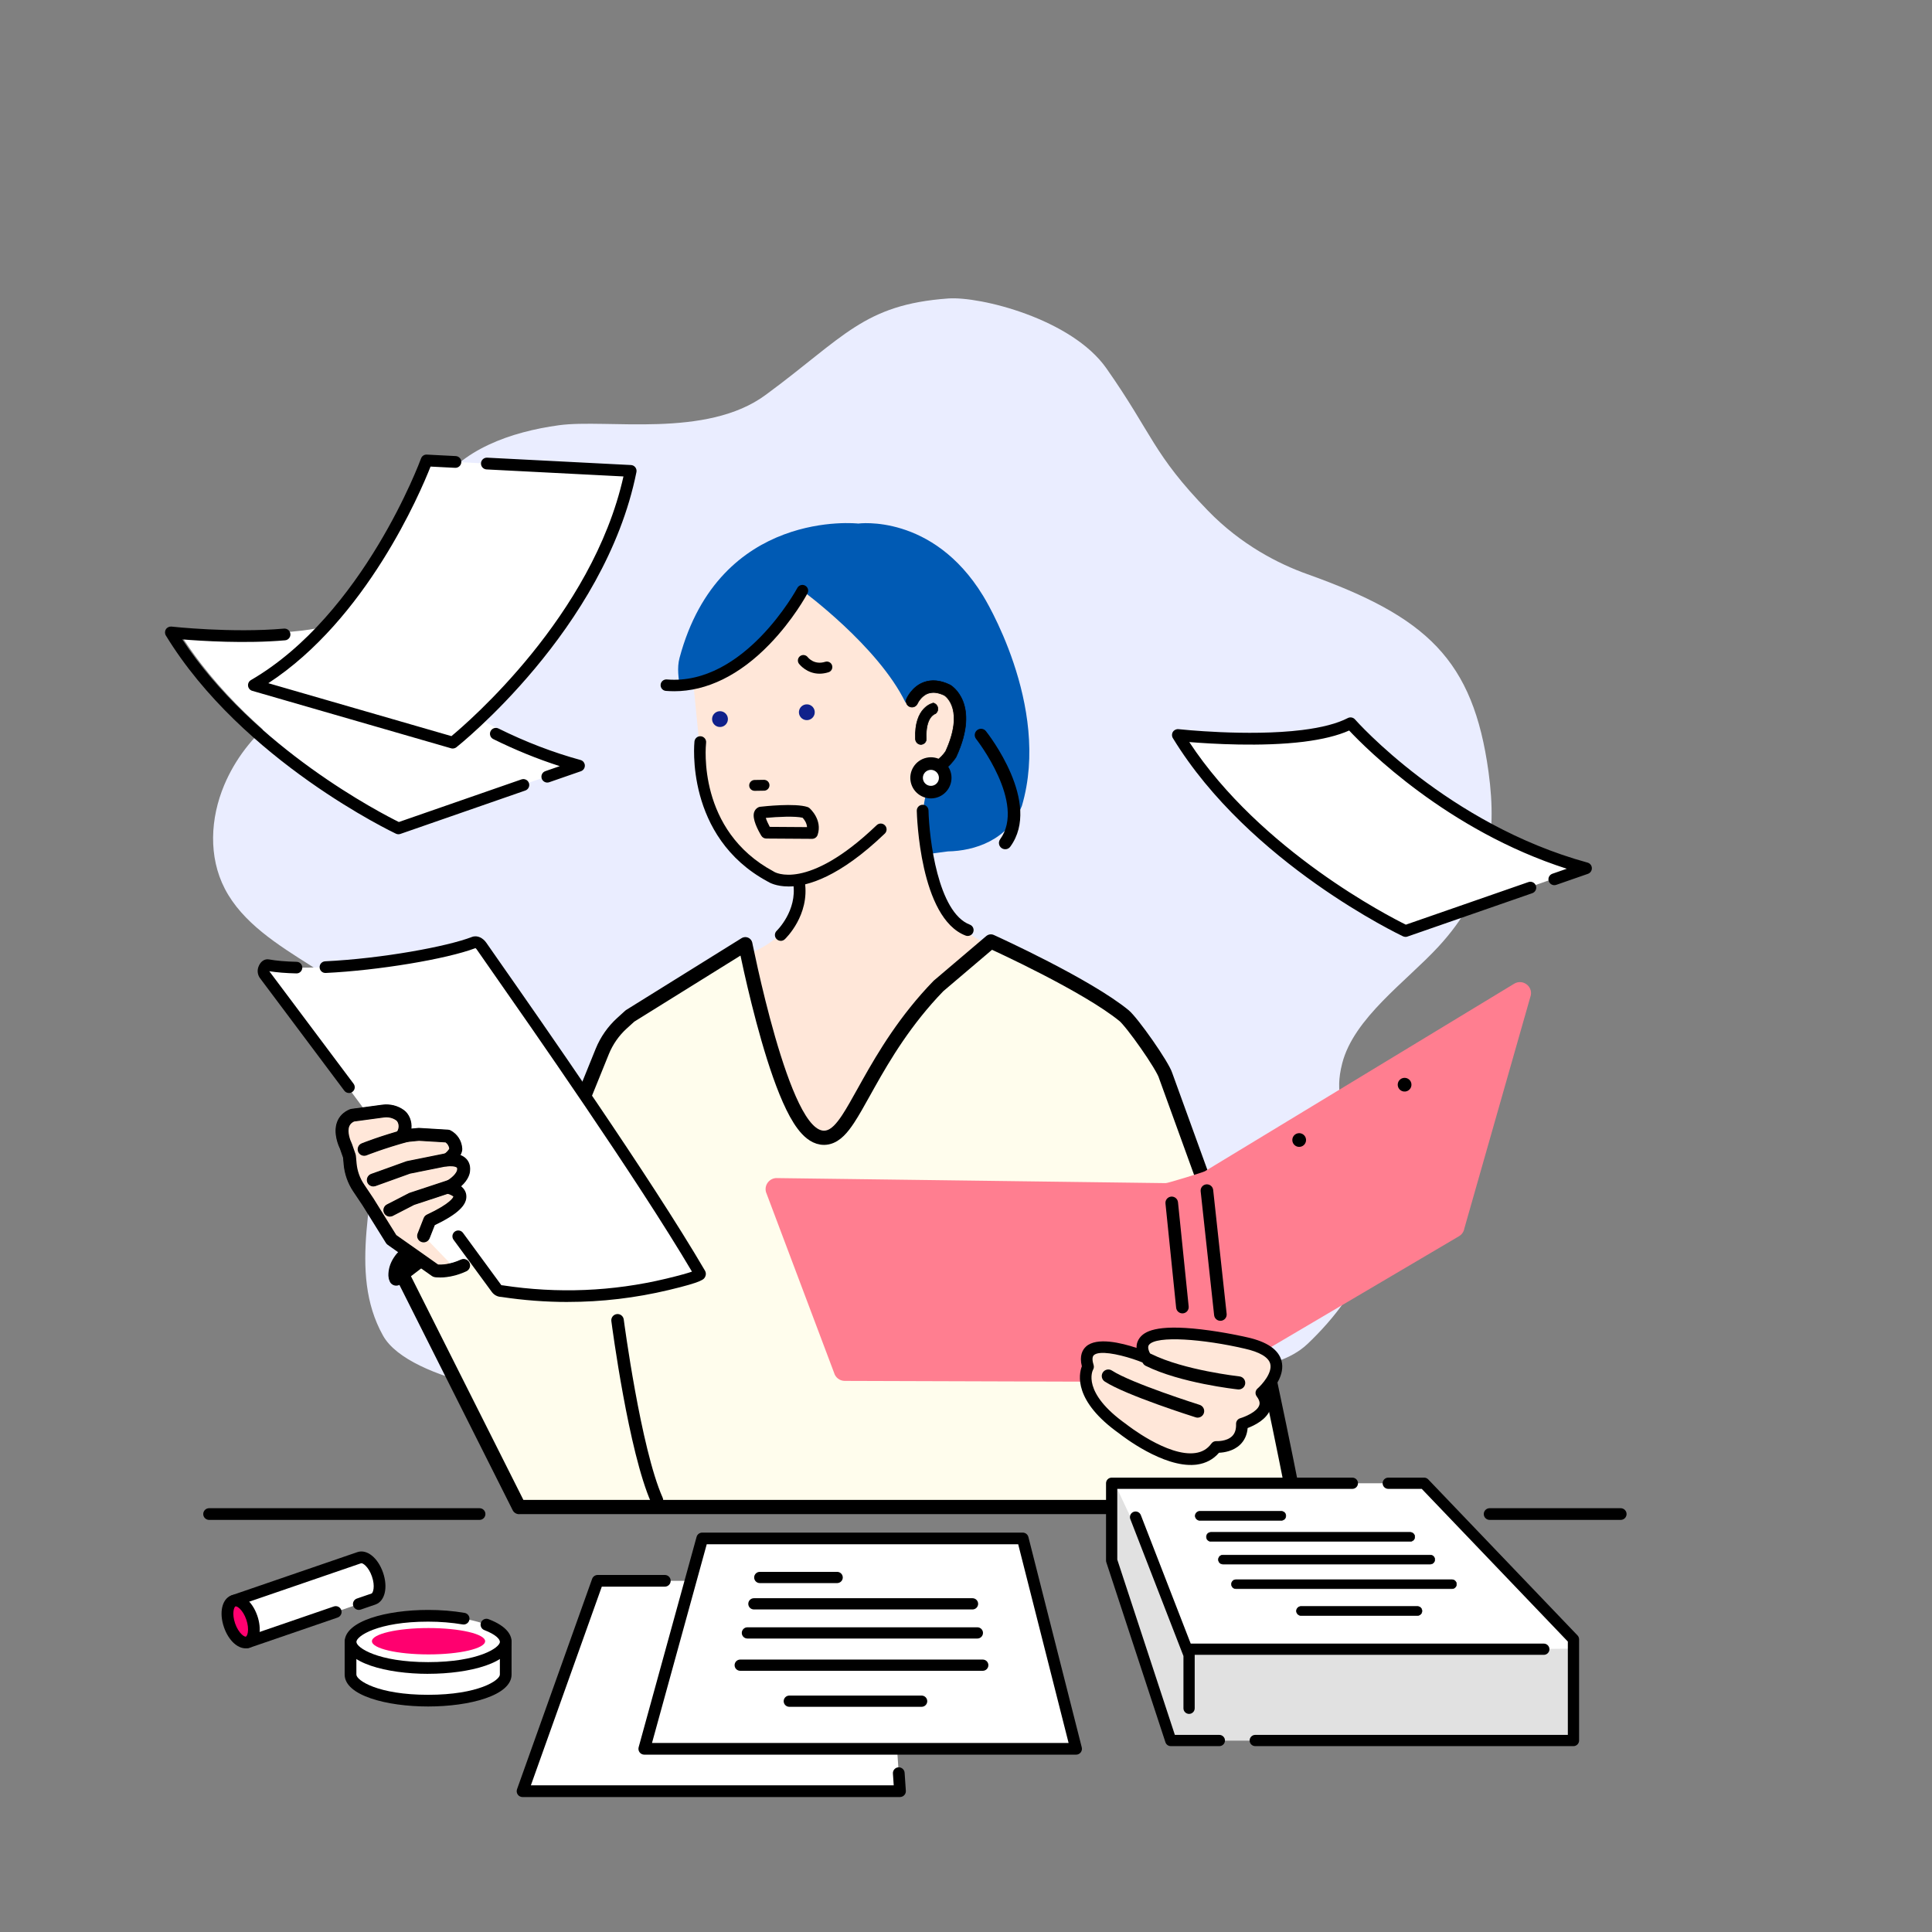 <svg width="272" height="272" viewBox="0 0 272 272" fill="none" xmlns="http://www.w3.org/2000/svg">
<rect x="0" y="0" width="272" height="272" fill="#808080" stroke="none"/>
<g clip-path="url(#clip0_6646_271722)">
<path d="M202.505 133.283C209.568 125.632 210.831 117.894 209.568 108.693C207.395 92.845 200.875 86.833 184.028 80.824C180.018 79.393 174.738 76.715 170.071 71.903C162.291 63.886 162.291 61.152 155.77 51.862C150.876 44.884 137.979 41.698 133.493 42.022C121.553 42.882 118.822 47.486 107.823 55.577C99.455 61.781 85.463 58.945 78.71 59.866C71.956 60.786 64.801 63.279 61.391 68.865C57.77 74.796 59.33 82.634 55.674 88.546C52.002 94.484 44.25 96.772 38.684 101.199C35.548 103.695 33.078 106.932 31.566 110.531C29.608 115.189 29.321 120.63 31.656 125.131C34.141 129.924 39.127 133.023 43.82 135.994C52.42 141.431 53.071 148.034 53.071 157.735C53.071 168.001 48.854 178.992 53.929 188.045C57.598 194.593 76.556 197.445 84.375 196.944C92.194 196.444 99.493 193.261 106.738 190.432C113.983 187.602 121.693 185.036 129.484 185.857C139.153 186.877 147.54 192.969 157.167 194.304C163.136 195.132 169.204 194.073 175.102 192.876C178.321 192.225 181.712 191.436 184.044 189.242C187.63 185.86 192.089 180.455 192.453 175.671C193.812 157.876 186.765 158.267 188.966 149.702C190.609 143.318 197.956 138.21 202.505 133.283Z" fill="#EAEDFF"/>
<path d="M228.177 213.981H209.718C209.264 213.981 208.895 213.612 208.895 213.158C208.895 212.705 209.264 212.336 209.718 212.336H228.177C228.631 212.336 229.001 212.705 229.001 213.158C229.001 213.612 228.631 213.981 228.177 213.981Z" fill="black"/>
<path d="M67.516 213.981H29.437C28.983 213.981 28.613 213.612 28.613 213.158C28.613 212.705 28.983 212.336 29.437 212.336H67.516C67.97 212.336 68.34 212.705 68.34 213.158C68.34 213.612 67.97 213.981 67.516 213.981Z" fill="black"/>
<path d="M70.755 102.921C57.41 96.296 49.308 87 49.308 87C47.58 87.896 45.197 88.448 42.597 88.771C34.787 89.741 25 88.655 25 88.655C35.773 106.31 57.044 116.242 57.044 116.242L74.626 110.134L78.001 108.96L82.457 107.413C78.223 106.253 74.302 104.682 70.755 102.921Z" fill="white"/>
<path d="M77.057 110.053C76.765 110.053 76.49 109.871 76.388 109.579C76.261 109.21 76.455 108.809 76.825 108.679L79.2 107.853C75.941 106.834 72.686 105.52 69.497 103.934C69.149 103.762 69.005 103.337 69.181 102.989C69.353 102.641 69.779 102.497 70.127 102.673C73.932 104.56 77.824 106.057 81.702 107.115C82.001 107.196 82.213 107.463 82.223 107.772C82.234 108.082 82.04 108.359 81.748 108.461L77.293 110.008C77.215 110.036 77.138 110.046 77.06 110.046L77.057 110.053Z" fill="black"/>
<path d="M77.056 110.175C76.704 110.175 76.387 109.951 76.271 109.62C76.197 109.409 76.212 109.188 76.306 108.987C76.401 108.787 76.57 108.64 76.782 108.566L78.809 107.863C75.666 106.858 72.516 105.575 69.44 104.049C69.032 103.846 68.863 103.346 69.067 102.939C69.166 102.742 69.335 102.591 69.546 102.52C69.757 102.45 69.982 102.464 70.179 102.563C73.973 104.447 77.862 105.94 81.73 106.998C82.082 107.093 82.328 107.406 82.339 107.768C82.349 108.133 82.127 108.457 81.783 108.58L77.327 110.126C77.239 110.158 77.148 110.172 77.056 110.172V110.175ZM69.81 102.724C69.746 102.724 69.683 102.735 69.623 102.756C69.475 102.805 69.356 102.911 69.285 103.048C69.141 103.336 69.261 103.684 69.549 103.828C72.727 105.406 75.986 106.721 79.235 107.74C79.284 107.754 79.319 107.803 79.323 107.856C79.323 107.908 79.291 107.958 79.242 107.975L76.866 108.801C76.563 108.907 76.401 109.241 76.507 109.543C76.609 109.838 76.951 110.007 77.25 109.901L81.705 108.355C81.948 108.27 82.106 108.042 82.096 107.785C82.089 107.529 81.916 107.311 81.666 107.244C77.781 106.183 73.882 104.682 70.07 102.791C69.989 102.749 69.901 102.731 69.81 102.731V102.724Z" fill="black"/>
<path d="M56.1 117.332C55.998 117.332 55.896 117.311 55.801 117.265C55.587 117.167 34.214 107.041 23.455 89.404C23.314 89.176 23.318 88.884 23.462 88.659C23.606 88.431 23.867 88.308 24.134 88.336C24.219 88.347 32.669 89.267 39.992 88.621C40.38 88.585 40.724 88.874 40.76 89.26C40.795 89.647 40.506 89.991 40.119 90.026C34.474 90.526 28.189 90.111 25.422 89.875C35.512 105.382 53.774 114.7 56.146 115.863L73.451 109.853C73.82 109.723 74.221 109.92 74.352 110.289C74.478 110.658 74.285 111.058 73.915 111.188L56.333 117.297C56.259 117.321 56.178 117.336 56.1 117.336V117.332Z" fill="black"/>
<path d="M56.101 117.454C55.981 117.454 55.858 117.426 55.749 117.376C55.534 117.274 34.126 107.135 23.35 89.47C23.188 89.203 23.191 88.858 23.357 88.595C23.526 88.331 23.835 88.183 24.149 88.215C24.233 88.226 32.63 89.147 39.982 88.5C40.2 88.482 40.419 88.549 40.587 88.69C40.756 88.83 40.862 89.031 40.883 89.252C40.904 89.473 40.834 89.688 40.693 89.856C40.552 90.025 40.352 90.131 40.13 90.148C34.573 90.637 28.337 90.24 25.662 90.018C35.738 105.335 53.877 114.607 56.154 115.728L73.409 109.732C73.616 109.658 73.842 109.672 74.042 109.767C74.243 109.862 74.394 110.031 74.465 110.242C74.616 110.674 74.387 111.145 73.954 111.296L56.372 117.405C56.284 117.436 56.192 117.45 56.101 117.45V117.454ZM24.057 88.458C23.86 88.458 23.674 88.56 23.564 88.728C23.445 88.915 23.445 89.157 23.557 89.343C34.298 106.945 55.636 117.057 55.851 117.155C55.988 117.218 56.146 117.225 56.291 117.176L73.873 111.068C74.176 110.962 74.338 110.628 74.232 110.326C74.18 110.178 74.074 110.059 73.933 109.992C73.792 109.925 73.634 109.915 73.49 109.967L56.185 115.978C56.154 115.988 56.118 115.985 56.09 115.971C54.01 114.951 35.47 105.546 25.317 89.941C25.292 89.902 25.289 89.85 25.317 89.811C25.342 89.772 25.387 89.748 25.433 89.751C27.939 89.966 34.39 90.405 40.109 89.902C40.264 89.888 40.404 89.814 40.503 89.695C40.602 89.575 40.651 89.424 40.637 89.27C40.623 89.115 40.549 88.974 40.429 88.872C40.309 88.774 40.158 88.725 40.003 88.739C32.627 89.389 24.205 88.465 24.12 88.454C24.099 88.454 24.078 88.451 24.057 88.451V88.458Z" fill="black"/>
<path d="M107.606 81.449C107.606 81.449 96.162 88.036 97.668 96.837L98.97 109.851C98.97 109.851 103.183 125.207 112.241 123.945C112.241 123.945 113.927 131.308 104.868 134.465C104.868 134.465 105.565 162.347 114.49 162.723C120.086 162.958 131.637 138.067 139.837 133.203C139.837 133.203 126.143 129.207 130.989 110.484L131.411 108.379C131.411 108.379 139.837 99.332 131.2 96.387C131.2 96.387 129.937 95.754 128.462 98.492C128.462 98.492 129.726 76.613 107.606 81.453V81.449Z" fill="#FFE7D9"/>
<path d="M177.428 188.174C177.432 188.183 177.435 188.192 177.439 188.201C177.45 188.246 177.464 188.307 177.482 188.385C177.527 188.577 177.59 188.854 177.667 189.207C177.822 189.91 178.036 190.9 178.289 192.084C178.793 194.449 179.451 197.579 180.098 200.708C180.745 203.838 181.381 206.964 181.843 209.324C182.073 210.495 182.259 211.473 182.382 212.167H73.26C73.195 212.167 73.133 212.17 73.075 212.175L56.68 179.561C56.662 178.69 57.162 177.705 58.69 176.613C60.223 175.516 62.624 174.438 65.99 173.39C69.789 172.209 73.553 171.461 74.911 171.208C75.246 171.145 75.526 170.916 75.654 170.6L84.794 148.023C85.403 146.523 86.358 145.154 87.555 144.067L87.556 144.067L88.689 143.037L88.692 143.035C88.692 143.035 88.692 143.035 88.692 143.035C88.692 143.034 88.692 143.034 88.692 143.034L104.932 132.931C104.962 133.078 104.997 133.246 105.036 133.433C105.197 134.206 105.432 135.308 105.728 136.627C106.321 139.262 107.163 142.77 108.166 146.251C109.166 149.72 110.339 153.211 111.6 155.787C112.227 157.068 112.908 158.189 113.644 158.969C114.36 159.729 115.33 160.367 116.476 160.137C117.115 160.01 117.649 159.633 118.095 159.197C118.545 158.757 118.976 158.185 119.401 157.541C120.066 156.533 120.792 155.229 121.607 153.765C121.825 153.373 122.049 152.97 122.281 152.558C124.494 148.617 127.481 143.602 132.126 138.81L139.502 132.543C139.998 132.767 143.285 134.27 147.123 136.249C151.147 138.325 155.68 140.875 158.272 143.003C158.494 143.186 158.942 143.686 159.544 144.447C160.124 145.181 160.792 146.087 161.439 147.014C162.086 147.94 162.705 148.877 163.19 149.673C163.696 150.505 163.995 151.087 164.076 151.345C164.078 151.351 164.08 151.357 164.082 151.362C164.085 151.37 164.087 151.378 164.09 151.386L177.428 188.174ZM65.693 172.435C58.887 174.555 55.61 176.899 55.681 179.598C55.684 179.739 55.719 179.879 55.783 180.002L65.693 172.435Z" fill="#FFFDED" stroke="black" stroke-width="2" stroke-linejoin="round"/>
<path d="M67.543 166.49C67.543 166.49 69.764 176.925 64.767 178.077C64.767 178.077 61.367 179.645 58.108 176.288L55.029 174.369L52.02 168.82C52.02 168.82 66.491 159.555 67.54 166.49H67.543Z" fill="white"/>
<path d="M98.549 179.312C89.864 164.452 70.483 137.083 67.794 133.189C67.554 132.845 67.129 132.528 66.738 132.679C61.459 134.721 44.911 137.171 37.728 135.871C37.447 135.818 37.235 136.159 37.144 136.43C37.052 136.7 37.098 136.999 37.27 137.227L69.923 181.414C70.092 181.642 70.363 181.772 70.644 181.765C78.412 182.953 86.337 182.644 93.978 180.816C96.688 180.17 98.704 179.579 98.549 179.316V179.312Z" fill="white"/>
<path d="M49.126 153.88C48.876 153.88 48.634 153.768 48.472 153.553L36.612 137.72C36.281 137.274 36.189 136.697 36.365 136.173C36.629 135.39 37.22 134.957 37.868 135.073C38.917 135.263 40.226 135.376 41.76 135.411C42.211 135.421 42.57 135.794 42.559 136.244C42.549 136.694 42.172 137.063 41.725 137.042C40.261 137.01 38.98 136.904 37.914 136.736C37.914 136.739 37.917 136.743 37.921 136.746L49.781 152.58C50.052 152.942 49.978 153.452 49.615 153.722C49.468 153.831 49.299 153.884 49.126 153.884V153.88Z" fill="black"/>
<path d="M79.93 183.3C76.819 183.3 73.697 183.064 70.576 182.59C70.055 182.579 69.569 182.326 69.256 181.908L63.854 174.541C63.586 174.176 63.664 173.663 64.03 173.392C64.396 173.125 64.909 173.202 65.18 173.568L70.579 180.931C70.579 180.931 70.604 180.948 70.618 180.945C70.667 180.945 70.716 180.945 70.762 180.956C78.501 182.14 86.244 181.824 93.779 180.021C95.816 179.532 96.876 179.219 97.421 179.029C89.686 165.948 74.573 144.336 68.819 136.108C68.031 134.98 67.443 134.14 67.112 133.659C67.053 133.574 66.986 133.515 66.94 133.483C62.865 135.029 53.257 136.625 45.859 136.98C45.398 137.005 45.018 136.653 44.997 136.2C44.976 135.746 45.324 135.363 45.778 135.339C53.845 134.948 62.97 133.254 66.433 131.915C67.236 131.606 68.031 132.098 68.464 132.724C68.795 133.202 69.379 134.038 70.167 135.166C76.034 143.556 91.621 165.846 99.255 178.899C99.399 179.142 99.413 179.434 99.304 179.694C99.121 180.123 98.977 180.463 94.166 181.613C89.481 182.734 84.72 183.296 79.93 183.296V183.3Z" fill="black"/>
<path d="M62.846 163.316C63.512 163.028 64.198 162.117 64.177 161.766C64.177 161.755 64.177 161.745 64.177 161.738C64.128 160.979 63.691 160.3 63.023 159.942L58.986 159.699L56.603 159.924C57.377 158.817 57.008 157.496 56.336 157.007C55.642 156.504 54.77 156.311 53.918 156.427L49.603 157.011C47.024 158.076 48.699 161.344 48.699 161.344L49.202 162.799L49.301 163.878C49.41 165.073 49.814 166.223 50.483 167.221L51.806 169.199L55.115 174.514L61.347 178.907C61.347 178.907 61.851 179.684 64.117 178.64L59.644 173.993L60.499 171.814C68.133 168.24 63.156 167.161 63.156 167.161C65.268 165.945 65.268 164.778 65.268 164.778C65.5 162.908 62.846 163.316 62.846 163.316Z" fill="#FFE7D9"/>
<path d="M64.076 179.429C62.408 179.886 61.267 179.693 61.204 179.682C61.088 179.661 60.982 179.616 60.884 179.549L54.651 175.155C54.563 175.096 54.493 175.018 54.436 174.927L51.135 169.627L49.819 167.659C49.08 166.555 48.626 165.272 48.506 163.947L48.418 162.963L47.961 161.649C47.778 161.276 47 159.533 47.567 158C47.855 157.22 48.454 156.626 49.295 156.278C49.358 156.254 49.425 156.236 49.492 156.225L53.806 155.642C54.89 155.494 55.95 155.754 56.798 156.366C57.53 156.897 57.959 157.937 57.797 159.016L58.906 158.911C58.948 158.907 58.987 158.907 59.029 158.911L63.066 159.153C63.182 159.16 63.291 159.192 63.393 159.245C64.312 159.737 64.896 160.65 64.963 161.687V161.712C64.984 162 64.861 162.337 64.66 162.668C64.97 162.77 65.265 162.928 65.512 163.167C65.814 163.459 66.152 163.986 66.057 164.84C66.04 165.139 65.888 166.024 64.741 167.015C65.132 167.304 65.466 167.711 65.529 168.274C65.677 169.588 64.315 170.864 61.12 172.396L60.377 174.284C60.219 174.692 59.758 174.892 59.349 174.73C58.941 174.572 58.741 174.112 58.903 173.704L59.758 171.525C59.832 171.335 59.976 171.184 60.159 171.096C63.939 169.328 63.953 168.456 63.953 168.449C63.939 168.333 63.481 168.045 62.981 167.933C62.661 167.862 62.418 167.602 62.369 167.279C62.32 166.956 62.471 166.636 62.756 166.474C64.22 165.634 64.438 164.889 64.466 164.756C64.466 164.72 64.466 164.731 64.474 164.678C64.509 164.404 64.431 164.33 64.403 164.302C64.16 164.067 63.407 164.032 62.96 164.098C62.566 164.155 62.19 163.916 62.08 163.532C61.971 163.149 62.161 162.749 62.527 162.59C62.869 162.443 63.273 161.958 63.376 161.733C63.333 161.318 63.115 160.953 62.774 160.717L58.994 160.492L56.671 160.714C56.365 160.742 56.066 160.591 55.911 160.324C55.756 160.056 55.77 159.726 55.946 159.473C56.481 158.703 56.178 157.877 55.862 157.649C55.348 157.276 54.693 157.122 54.018 157.213L49.812 157.782C49.428 157.958 49.178 158.211 49.055 158.549C48.746 159.382 49.2 160.591 49.4 160.988C49.418 161.019 49.432 161.055 49.443 161.086L49.946 162.541C49.967 162.601 49.981 162.664 49.988 162.728L50.087 163.807C50.182 164.868 50.548 165.894 51.139 166.78L52.462 168.759C52.462 168.759 52.473 168.773 52.476 168.78L55.7 173.957L61.633 178.139C62.056 178.168 63.323 178.178 64.931 177.433C65.329 177.25 65.8 177.422 65.983 177.82C66.166 178.217 65.994 178.688 65.596 178.87C65.054 179.12 64.544 179.299 64.076 179.426V179.429Z" fill="black"/>
<path d="M65.047 179.167C64.73 179.29 64.41 179.396 64.09 179.483C62.404 179.944 61.242 179.747 61.193 179.74C61.07 179.719 60.954 179.67 60.852 179.599L54.619 175.206C54.528 175.139 54.447 175.059 54.387 174.96L51.086 169.66L49.769 167.692C49.027 166.578 48.569 165.288 48.446 163.956L48.358 162.972L47.904 161.671C47.739 161.334 46.933 159.548 47.51 157.984C47.802 157.19 48.411 156.582 49.27 156.227C49.337 156.199 49.407 156.181 49.481 156.171L53.795 155.587C54.894 155.44 55.971 155.7 56.826 156.322C57.579 156.867 57.987 157.917 57.857 158.954L58.895 158.856C58.937 158.852 58.983 158.852 59.025 158.856L63.062 159.098C63.185 159.105 63.305 159.141 63.414 159.197C64.35 159.699 64.945 160.627 65.012 161.685V161.71C65.033 161.977 64.938 162.3 64.737 162.641C65.057 162.757 65.328 162.922 65.543 163.13C65.853 163.432 66.201 163.973 66.106 164.848C66.089 165.175 65.927 166.04 64.825 167.013C65.272 167.361 65.525 167.783 65.582 168.272C65.733 169.614 64.368 170.901 61.158 172.44L60.426 174.306C60.254 174.742 59.761 174.957 59.324 174.784C59.113 174.7 58.948 174.542 58.856 174.334C58.765 174.127 58.761 173.895 58.846 173.684L59.701 171.505C59.782 171.301 59.933 171.14 60.13 171.048C63.812 169.326 63.892 168.461 63.892 168.451C63.878 168.377 63.46 168.099 62.963 167.987C62.626 167.91 62.362 167.628 62.309 167.288C62.256 166.94 62.418 166.599 62.724 166.426C64.135 165.615 64.371 164.908 64.406 164.753C64.406 164.732 64.406 164.725 64.406 164.708C64.406 164.701 64.406 164.69 64.413 164.673C64.445 164.427 64.378 164.363 64.357 164.342C64.132 164.121 63.389 164.089 62.96 164.152C62.541 164.216 62.136 163.956 62.017 163.548C61.901 163.14 62.105 162.704 62.495 162.539C62.816 162.402 63.203 161.938 63.308 161.724C63.266 161.341 63.062 160.996 62.745 160.775L58.983 160.55L56.671 160.771C56.343 160.803 56.023 160.638 55.858 160.353C55.692 160.068 55.706 159.71 55.893 159.439C56.41 158.701 56.122 157.91 55.823 157.693C55.319 157.327 54.679 157.176 54.017 157.267L49.819 157.833C49.453 158.005 49.217 158.244 49.097 158.564C48.794 159.376 49.242 160.568 49.439 160.958C49.456 160.993 49.47 161.028 49.484 161.063L49.988 162.518C50.009 162.581 50.026 162.652 50.03 162.719L50.128 163.798C50.223 164.848 50.586 165.868 51.17 166.746L52.511 168.75L55.728 173.916L61.64 178.085C62.108 178.116 63.333 178.102 64.895 177.385C65.103 177.29 65.332 177.28 65.543 177.361C65.754 177.438 65.927 177.596 66.022 177.8C66.117 178.004 66.127 178.236 66.046 178.447C65.969 178.658 65.811 178.83 65.606 178.925C65.416 179.013 65.226 179.093 65.033 179.167H65.047ZM64.061 179.378C64.568 179.241 65.079 179.051 65.575 178.823C65.754 178.742 65.888 178.594 65.958 178.408C66.025 178.225 66.018 178.025 65.937 177.846C65.856 177.666 65.709 177.533 65.522 177.463C65.339 177.396 65.138 177.403 64.959 177.484C63.354 178.225 62.098 178.225 61.633 178.194C61.623 178.194 61.612 178.19 61.605 178.183L55.671 174.001C55.671 174.001 55.661 173.99 55.657 173.983L52.419 168.788L51.096 166.81C50.498 165.917 50.132 164.88 50.033 163.808L49.935 162.729C49.928 162.669 49.917 162.61 49.896 162.553L49.389 161.098C49.379 161.067 49.365 161.035 49.351 161.007C49.147 160.603 48.685 159.373 49.002 158.522C49.132 158.171 49.389 157.91 49.791 157.724C49.794 157.724 49.801 157.721 49.808 157.721L54.014 157.151C54.703 157.056 55.376 157.218 55.9 157.598C56.231 157.837 56.555 158.701 55.999 159.499C55.837 159.735 55.823 160.044 55.967 160.29C56.111 160.536 56.389 160.676 56.671 160.652L58.994 160.43L62.78 160.655C62.78 160.655 62.801 160.659 62.809 160.666C63.16 160.908 63.389 161.292 63.431 161.72C63.431 161.731 63.431 161.741 63.428 161.748C63.329 161.97 62.921 162.472 62.552 162.634C62.214 162.778 62.038 163.158 62.136 163.509C62.238 163.864 62.587 164.089 62.953 164.033C63.396 163.966 64.178 163.994 64.445 164.254C64.498 164.307 64.568 164.409 64.533 164.68C64.533 164.704 64.526 164.715 64.526 164.725C64.526 164.725 64.526 164.732 64.526 164.746C64.537 164.768 64.526 164.796 64.512 164.81C64.445 165.035 64.135 165.738 62.787 166.514C62.523 166.665 62.383 166.961 62.428 167.263C62.474 167.562 62.703 167.804 62.995 167.871C63.47 167.976 63.991 168.268 64.009 168.437C64.009 168.444 64.061 169.326 60.183 171.143C60.011 171.224 59.88 171.365 59.81 171.54L58.955 173.719C58.885 173.902 58.888 174.103 58.965 174.282C59.043 174.461 59.187 174.602 59.37 174.672C59.747 174.82 60.176 174.633 60.324 174.257L61.066 172.37C61.066 172.37 61.081 172.345 61.095 172.338C64.269 170.816 65.617 169.565 65.473 168.275C65.42 167.801 65.163 167.389 64.706 167.056C64.691 167.045 64.684 167.031 64.684 167.013C64.684 166.996 64.691 166.978 64.706 166.968C65.821 166.005 65.983 165.154 66.001 164.831C66.092 163.998 65.765 163.485 65.473 163.204C65.258 162.993 64.977 162.831 64.642 162.719C64.624 162.711 64.614 162.701 64.607 162.683C64.6 162.666 64.603 162.648 64.61 162.634C64.822 162.29 64.924 161.97 64.906 161.71C64.906 161.71 64.906 161.699 64.906 161.689C64.843 160.662 64.266 159.766 63.365 159.285C63.27 159.235 63.167 159.204 63.062 159.197L59.025 158.954C58.986 158.954 58.948 158.954 58.913 158.954L57.804 159.06C57.804 159.06 57.769 159.056 57.758 159.042C57.748 159.028 57.741 159.014 57.744 158.996C57.895 157.981 57.501 156.937 56.766 156.403C55.932 155.798 54.883 155.542 53.817 155.686L49.502 156.269C49.439 156.276 49.375 156.294 49.319 156.318C48.492 156.659 47.904 157.246 47.623 158.009C47.063 159.527 47.851 161.277 48.017 161.615L48.474 162.936L48.566 163.935C48.685 165.249 49.136 166.521 49.868 167.618L51.184 169.586L54.485 174.89C54.538 174.974 54.605 175.044 54.686 175.101L60.919 179.494C61.007 179.557 61.109 179.599 61.214 179.617C61.264 179.624 62.4 179.817 64.061 179.364V179.378Z" fill="black"/>
<path d="M61.931 179.851C61.477 179.851 61.209 179.805 61.184 179.802C61.051 179.777 60.928 179.728 60.818 179.651L54.586 175.257C54.487 175.187 54.403 175.099 54.336 174.994L51.035 169.694L49.718 167.729C48.969 166.608 48.508 165.307 48.385 163.965L48.297 162.981L47.846 161.694C47.681 161.357 46.864 159.554 47.452 157.965C47.751 157.153 48.37 156.535 49.247 156.173C49.321 156.145 49.395 156.124 49.472 156.113L53.787 155.53C54.902 155.378 55.993 155.646 56.863 156.278C57.609 156.819 58.031 157.863 57.929 158.89L58.893 158.798C58.939 158.795 58.985 158.795 59.034 158.798L63.071 159.041C63.205 159.048 63.331 159.083 63.447 159.146C64.401 159.656 65.01 160.608 65.08 161.687V161.712C65.102 161.975 65.013 162.288 64.834 162.615C65.133 162.731 65.39 162.893 65.594 163.09C65.914 163.399 66.273 163.958 66.175 164.857C66.157 165.181 65.999 166.042 64.925 167.016C65.351 167.367 65.594 167.785 65.647 168.267C65.802 169.637 64.433 170.938 61.213 172.488L60.488 174.33C60.4 174.554 60.227 174.734 60.005 174.832C59.78 174.931 59.534 174.934 59.309 174.846C59.083 174.758 58.904 174.586 58.805 174.365C58.707 174.143 58.703 173.894 58.791 173.669L59.647 171.49C59.731 171.272 59.896 171.1 60.108 170.998C63.454 169.43 63.799 168.576 63.831 168.464C63.778 168.397 63.412 168.158 62.955 168.052C62.592 167.971 62.307 167.669 62.254 167.3C62.198 166.924 62.374 166.562 62.698 166.376C64.07 165.585 64.313 164.9 64.348 164.752C64.348 164.731 64.348 164.717 64.352 164.699C64.352 164.692 64.352 164.685 64.355 164.668C64.366 164.569 64.369 164.443 64.32 164.39C64.116 164.19 63.398 164.155 62.976 164.218C62.525 164.285 62.092 164.003 61.966 163.568C61.843 163.132 62.061 162.664 62.48 162.485C62.782 162.355 63.148 161.919 63.254 161.715C63.208 161.364 63.022 161.044 62.733 160.837L58.988 160.612L56.683 160.833C56.331 160.872 55.99 160.693 55.81 160.387C55.631 160.081 55.648 159.698 55.849 159.406C56.342 158.7 56.074 157.948 55.793 157.744C55.304 157.389 54.677 157.241 54.033 157.329L49.845 157.895C49.5 158.057 49.279 158.285 49.166 158.587C48.87 159.378 49.31 160.549 49.504 160.932C49.521 160.967 49.539 161.009 49.553 161.048L50.06 162.503C50.084 162.573 50.099 162.643 50.106 162.717L50.204 163.796C50.299 164.836 50.655 165.845 51.239 166.717L52.58 168.72L55.793 173.88L61.681 178.03C62.145 178.059 63.352 178.041 64.89 177.335C65.112 177.233 65.358 177.222 65.587 177.306C65.816 177.391 65.995 177.56 66.097 177.777C66.2 177.999 66.21 178.245 66.126 178.473C66.041 178.702 65.872 178.881 65.654 178.983C65.468 179.071 65.274 179.152 65.077 179.229C64.757 179.352 64.433 179.461 64.116 179.549C63.212 179.795 62.455 179.855 61.938 179.855L61.931 179.851ZM54.399 155.719C54.209 155.719 54.016 155.733 53.822 155.758L49.507 156.341C49.447 156.352 49.391 156.366 49.342 156.387C48.529 156.721 47.955 157.294 47.677 158.043C47.125 159.54 47.906 161.266 48.068 161.599L48.529 162.928L48.624 163.94C48.744 165.244 49.191 166.506 49.919 167.595L51.235 169.564L54.54 174.867C54.589 174.945 54.649 175.008 54.723 175.061L60.956 179.454C61.037 179.51 61.128 179.549 61.227 179.566C61.272 179.573 62.409 179.76 64.046 179.313C64.549 179.176 65.052 178.99 65.548 178.762C65.71 178.688 65.837 178.551 65.897 178.382C65.96 178.213 65.953 178.03 65.876 177.869C65.802 177.704 65.665 177.581 65.496 177.517C65.327 177.454 65.144 177.461 64.978 177.538C63.366 178.284 62.092 178.284 61.621 178.255C61.596 178.255 61.579 178.245 61.561 178.234L55.627 174.052C55.627 174.052 55.603 174.031 55.596 174.017L52.358 168.822L51.035 166.843C50.433 165.94 50.06 164.893 49.965 163.814L49.866 162.735C49.863 162.682 49.849 162.626 49.831 162.576L49.324 161.121C49.314 161.093 49.303 161.062 49.289 161.037C49.081 160.629 48.613 159.375 48.937 158.503C49.074 158.134 49.342 157.863 49.757 157.67C49.764 157.663 49.782 157.663 49.792 157.659L53.998 157.09C54.705 156.995 55.392 157.157 55.93 157.547C56.279 157.8 56.623 158.703 56.043 159.536C55.891 159.751 55.881 160.035 56.014 160.26C56.145 160.485 56.402 160.615 56.662 160.591L58.985 160.369L62.782 160.594C62.803 160.594 62.824 160.601 62.842 160.615C63.212 160.868 63.447 161.269 63.493 161.715C63.493 161.736 63.493 161.754 63.483 161.775C63.384 161.997 62.972 162.52 62.575 162.692C62.265 162.826 62.103 163.17 62.194 163.494C62.286 163.817 62.61 164.025 62.944 163.975C63.416 163.905 64.204 163.933 64.489 164.211C64.552 164.274 64.633 164.39 64.595 164.685C64.595 164.71 64.588 164.724 64.588 164.734C64.602 164.766 64.595 164.812 64.567 164.843C64.482 165.118 64.141 165.806 62.817 166.569C62.575 166.706 62.448 166.977 62.49 167.254C62.532 167.529 62.74 167.75 63.011 167.81C63.472 167.915 64.049 168.214 64.074 168.432C64.077 168.471 64.127 169.367 60.213 171.198C60.055 171.272 59.935 171.402 59.872 171.563L59.017 173.743C58.95 173.911 58.953 174.094 59.027 174.259C59.101 174.424 59.231 174.551 59.4 174.618C59.745 174.751 60.139 174.583 60.273 174.238L61.016 172.351C61.026 172.323 61.047 172.302 61.075 172.288C64.222 170.78 65.559 169.546 65.418 168.288C65.365 167.831 65.119 167.434 64.676 167.11C64.647 167.089 64.63 167.054 64.626 167.019C64.626 166.984 64.64 166.949 64.669 166.924C65.767 165.975 65.925 165.146 65.943 164.833C66.034 164.021 65.714 163.525 65.432 163.251C65.225 163.047 64.954 162.889 64.626 162.78C64.591 162.77 64.567 162.742 64.552 162.71C64.542 162.675 64.545 162.64 64.563 162.608C64.767 162.274 64.866 161.968 64.852 161.722V161.708C64.788 160.707 64.222 159.824 63.342 159.354C63.254 159.308 63.162 159.28 63.064 159.276L59.027 159.034C58.992 159.034 58.957 159.034 58.922 159.034L57.813 159.139C57.774 159.139 57.742 159.129 57.714 159.104C57.69 159.076 57.679 159.041 57.683 159.006C57.831 158.011 57.447 156.992 56.729 156.468C56.06 155.979 55.247 155.726 54.399 155.726V155.719ZM64.771 166.994C64.771 166.994 64.753 167.008 64.746 167.016C64.757 167.023 64.767 167.03 64.778 167.04C64.774 167.033 64.771 167.023 64.771 167.012C64.771 167.005 64.771 167.001 64.771 166.994ZM64.683 162.64C64.683 162.64 64.672 162.657 64.665 162.668C64.679 162.671 64.69 162.675 64.704 162.678C64.697 162.671 64.69 162.664 64.686 162.654C64.686 162.647 64.686 162.643 64.683 162.636V162.64ZM57.809 158.981C57.809 158.981 57.809 159.006 57.806 159.016H57.848C57.848 159.016 57.831 159.002 57.82 158.995C57.816 158.992 57.813 158.984 57.809 158.981Z" fill="black"/>
<path d="M51.479 162.572C51.099 162.678 50.691 162.481 50.536 162.108C50.37 161.704 50.564 161.24 50.972 161.079C51.071 161.04 53.45 160.077 57.113 159.075C57.536 158.959 57.972 159.209 58.088 159.631C58.204 160.052 57.954 160.488 57.532 160.604C53.96 161.581 51.595 162.537 51.57 162.548C51.539 162.558 51.511 162.569 51.479 162.579V162.572Z" fill="black"/>
<path d="M57.632 160.625C57.604 160.636 57.576 160.646 57.548 160.653C53.993 161.627 51.614 162.583 51.593 162.593C51.561 162.607 51.53 162.618 51.495 162.625C51.079 162.737 50.646 162.523 50.484 162.126C50.309 161.694 50.516 161.198 50.949 161.022C51.202 160.92 53.532 159.992 57.097 159.019C57.316 158.959 57.544 158.987 57.741 159.1C57.938 159.212 58.079 159.395 58.139 159.613C58.199 159.831 58.171 160.059 58.058 160.256C57.96 160.428 57.812 160.555 57.629 160.625H57.632ZM51.72 162.421C52.325 162.186 54.489 161.37 57.516 160.544C57.706 160.492 57.864 160.369 57.96 160.2C58.058 160.028 58.083 159.831 58.03 159.641C57.977 159.451 57.854 159.293 57.685 159.198C57.513 159.1 57.316 159.075 57.126 159.128C53.567 160.101 51.245 161.026 50.991 161.128C50.615 161.279 50.435 161.711 50.587 162.087C50.727 162.432 51.104 162.618 51.463 162.52C51.491 162.512 51.519 162.502 51.547 162.491C51.547 162.491 51.611 162.467 51.716 162.425L51.72 162.421Z" fill="black"/>
<path d="M51.268 162.719C50.905 162.719 50.567 162.501 50.423 162.153C50.233 161.689 50.458 161.158 50.923 160.968C51.176 160.867 53.506 159.939 57.078 158.962C57.314 158.898 57.56 158.93 57.771 159.049C57.983 159.169 58.134 159.366 58.197 159.598C58.261 159.833 58.229 160.076 58.109 160.29C58.004 160.473 57.845 160.61 57.652 160.687C57.623 160.698 57.592 160.708 57.56 160.719C53.992 161.696 51.634 162.648 51.612 162.656C51.577 162.67 51.542 162.68 51.507 162.691C51.426 162.712 51.345 162.722 51.268 162.722V162.719ZM57.321 159.162C57.261 159.162 57.201 159.169 57.141 159.187C53.559 160.167 51.264 161.084 51.014 161.186C50.669 161.327 50.504 161.721 50.645 162.065C50.775 162.381 51.116 162.55 51.447 162.462C51.475 162.455 51.5 162.445 51.525 162.434C51.525 162.434 51.584 162.409 51.694 162.367C52.288 162.135 54.46 161.32 57.497 160.487C57.669 160.438 57.817 160.325 57.905 160.171C57.993 160.016 58.018 159.833 57.968 159.661C57.919 159.489 57.81 159.341 57.652 159.253C57.55 159.194 57.434 159.165 57.317 159.165L57.321 159.162Z" fill="black"/>
<path d="M52.762 166.888C52.368 166.997 51.949 166.783 51.808 166.393C51.661 165.982 51.875 165.528 52.287 165.381L57.225 163.606C57.26 163.592 57.299 163.581 57.337 163.574L63.282 162.376C63.711 162.288 64.13 162.565 64.214 162.994C64.302 163.423 64.02 163.838 63.595 163.926L57.707 165.114L52.825 166.867C52.804 166.874 52.787 166.881 52.766 166.885L52.762 166.888Z" fill="black"/>
<path d="M63.744 163.942C63.698 163.96 63.653 163.974 63.607 163.985L57.719 165.172L52.845 166.926C52.824 166.933 52.803 166.94 52.781 166.947C52.355 167.063 51.908 166.831 51.761 166.417C51.606 165.984 51.824 165.506 52.25 165.341C52.257 165.341 52.264 165.334 52.271 165.334L57.209 163.559C57.247 163.545 57.286 163.535 57.328 163.528L63.273 162.329C63.73 162.238 64.18 162.533 64.272 162.993C64.356 163.401 64.124 163.805 63.748 163.953L63.744 163.942ZM52.75 166.835C52.767 166.831 52.788 166.824 52.806 166.817L57.687 165.063L63.582 163.872C63.98 163.791 64.237 163.401 64.159 163.007C64.078 162.61 63.691 162.354 63.294 162.431L57.349 163.63C57.314 163.637 57.279 163.647 57.247 163.658L52.31 165.433C51.923 165.57 51.729 165.991 51.866 166.374C51.996 166.733 52.384 166.937 52.753 166.835H52.75Z" fill="black"/>
<path d="M52.56 167.037C52.183 167.037 51.831 166.801 51.701 166.436C51.536 165.975 51.772 165.459 52.229 165.279L52.25 165.272L57.188 163.498C57.23 163.483 57.272 163.469 57.315 163.462L63.259 162.264C63.752 162.165 64.234 162.485 64.332 162.974C64.42 163.41 64.184 163.842 63.769 164.004C63.723 164.021 63.674 164.035 63.621 164.046L57.733 165.234L52.87 166.984C52.849 166.991 52.824 166.998 52.803 167.005C52.725 167.026 52.645 167.037 52.563 167.037H52.56ZM63.438 162.478C63.392 162.478 63.35 162.482 63.304 162.492L57.36 163.691C57.329 163.698 57.297 163.705 57.265 163.719L52.328 165.494C52.159 165.554 52.025 165.673 51.948 165.835C51.87 166 51.86 166.183 51.923 166.355C52.043 166.685 52.398 166.868 52.736 166.777C52.736 166.777 52.771 166.766 52.789 166.759L57.67 165.005L63.575 163.814C63.941 163.74 64.177 163.385 64.103 163.02C64.04 162.7 63.755 162.478 63.442 162.478H63.438Z" fill="black"/>
<path d="M55.098 171.136C54.746 171.231 54.359 171.072 54.186 170.735C53.986 170.345 54.137 169.87 54.528 169.67L57.603 168.085C57.642 168.067 57.677 168.05 57.72 168.036L63.375 166.173C63.791 166.036 64.237 166.261 64.375 166.676C64.512 167.09 64.287 167.537 63.871 167.674L58.276 169.519L55.256 171.072C55.207 171.097 55.154 171.118 55.101 171.132L55.098 171.136Z" fill="black"/>
<path d="M55.197 171.167C55.169 171.178 55.141 171.188 55.112 171.195C54.729 171.301 54.317 171.118 54.134 170.766C54.029 170.566 54.011 170.334 54.081 170.12C54.152 169.905 54.3 169.73 54.5 169.624L57.576 168.039C57.615 168.018 57.657 168 57.699 167.986L63.355 166.12C63.798 165.976 64.28 166.215 64.428 166.661C64.576 167.104 64.333 167.586 63.89 167.733L58.294 169.578L55.281 171.128C55.253 171.142 55.229 171.153 55.2 171.164L55.197 171.167ZM57.696 168.109C57.671 168.12 57.65 168.13 57.625 168.141L54.549 169.726C54.373 169.817 54.247 169.969 54.187 170.155C54.127 170.341 54.145 170.541 54.233 170.717C54.391 171.023 54.746 171.181 55.081 171.09C55.13 171.076 55.179 171.058 55.225 171.034L58.245 169.48L63.847 167.631C64.231 167.505 64.442 167.087 64.316 166.703C64.189 166.32 63.77 166.109 63.386 166.236L57.731 168.102C57.731 168.102 57.706 168.109 57.692 168.116L57.696 168.109Z" fill="black"/>
<path d="M54.893 171.285C54.558 171.285 54.238 171.098 54.08 170.793C53.967 170.575 53.946 170.329 54.02 170.1C54.094 169.868 54.252 169.682 54.47 169.57L57.546 167.984C57.589 167.963 57.631 167.946 57.676 167.928L63.332 166.062C63.811 165.904 64.325 166.164 64.483 166.642C64.641 167.12 64.381 167.633 63.902 167.791L58.306 169.636L55.304 171.183C55.276 171.197 55.248 171.211 55.217 171.221C55.188 171.232 55.157 171.243 55.125 171.25C55.047 171.271 54.967 171.281 54.889 171.281L54.893 171.285ZM57.719 168.164C57.698 168.174 57.676 168.181 57.655 168.192L54.58 169.777C54.421 169.861 54.301 169.998 54.245 170.171C54.189 170.343 54.206 170.526 54.287 170.684C54.432 170.965 54.759 171.109 55.065 171.025C55.111 171.011 55.157 170.993 55.195 170.972L58.215 169.418L63.828 167.566C64.18 167.45 64.374 167.067 64.258 166.716C64.141 166.364 63.758 166.171 63.406 166.287L57.715 168.164H57.719Z" fill="black"/>
<path d="M138.389 83.853C131.298 72.265 120.828 73.71 120.828 73.71C120.828 73.71 101.317 71.513 95.668 92.633C95.295 94.031 95.531 95.525 95.756 96.952L97.892 95.508C97.892 95.508 108.45 93.884 112.959 83.154C112.959 83.154 123.612 90.942 127.476 98.896C127.476 98.896 133.614 94.871 134.972 100.397C136.039 100.688 135.387 106.526 131.055 110.02C131.055 110.02 128.444 114.74 131.287 120.156C131.407 120.145 133.318 119.871 133.445 119.868C137.203 119.798 141.93 118.293 143.866 113.464C148.057 99.3 138.386 83.846 138.386 83.846L138.389 83.853Z" fill="#005AB4"/>
<path d="M131.384 109.059C130.821 109.164 130.255 109.119 129.699 108.915C129.266 108.757 129.044 108.275 129.202 107.843C129.361 107.41 129.843 107.189 130.276 107.347C131.669 107.86 132.943 106.064 133.137 105.776C135.759 100.016 133.257 98.097 132.965 97.896C132.085 97.475 131.307 97.38 130.649 97.619C129.642 97.984 129.174 99.035 129.167 99.046C128.984 99.464 128.491 99.661 128.073 99.478C127.65 99.295 127.453 98.814 127.633 98.388C127.661 98.318 128.372 96.687 130.051 96.058C131.166 95.643 132.409 95.763 133.739 96.413C133.756 96.424 133.778 96.431 133.795 96.441C133.971 96.543 138.054 99.049 134.629 106.518C134.615 106.549 134.598 106.581 134.58 106.609C134.559 106.641 134.073 107.417 133.281 108.082C132.665 108.602 132.025 108.922 131.381 109.045L131.384 109.059Z" fill="black"/>
<path d="M129.686 108.953C129.232 108.787 129 108.281 129.165 107.828C129.246 107.61 129.408 107.434 129.619 107.336C129.83 107.237 130.07 107.227 130.288 107.311C131.667 107.817 132.959 105.969 133.096 105.761C135.704 100.032 133.23 98.131 132.945 97.938C132.076 97.519 131.308 97.428 130.661 97.663C129.675 98.025 129.207 99.059 129.204 99.069C129.01 99.509 128.493 99.713 128.053 99.523C127.613 99.333 127.405 98.82 127.592 98.38C127.62 98.31 128.342 96.658 130.034 96.029C131.161 95.611 132.413 95.73 133.758 96.388C133.779 96.398 133.797 96.409 133.814 96.419C133.99 96.521 138.108 99.041 134.662 106.549C134.648 106.58 134.631 106.612 134.61 106.643C134.588 106.675 134.103 107.455 133.304 108.127C132.684 108.647 132.037 108.974 131.386 109.1C131.305 109.114 131.224 109.128 131.143 109.135C130.65 109.192 130.161 109.128 129.682 108.953H129.686ZM131.375 109.019C132.016 108.9 132.649 108.577 133.258 108.063C134.046 107.399 134.525 106.633 134.546 106.598C134.564 106.57 134.578 106.542 134.592 106.51C138.006 99.073 133.951 96.588 133.775 96.486C133.758 96.475 133.74 96.465 133.723 96.458C132.403 95.811 131.171 95.692 130.066 96.103C128.405 96.722 127.701 98.342 127.669 98.409C127.5 98.806 127.687 99.27 128.088 99.442C128.489 99.614 128.954 99.428 129.13 99.031C129.133 99.02 129.612 97.955 130.633 97.583C131.298 97.34 132.09 97.431 132.987 97.864C133.283 98.064 135.81 100.004 133.17 105.8C133.068 105.951 132.702 106.471 132.181 106.893C131.509 107.441 130.861 107.606 130.26 107.385C130.059 107.311 129.844 107.322 129.654 107.41C129.461 107.498 129.316 107.656 129.243 107.856C129.091 108.267 129.302 108.724 129.714 108.875C130.26 109.076 130.816 109.125 131.375 109.019Z" fill="black"/>
<path d="M129.794 104.8C129.751 104.807 129.709 104.814 129.663 104.814C129.245 104.821 128.903 104.47 128.882 104.052C128.681 99.549 131.3 98.998 131.409 98.977C132.046 99.145 132.257 99.94 131.789 100.404L131.715 100.474C131.655 100.488 130.262 100.882 130.409 104.01C130.427 104.396 130.156 104.727 129.787 104.797L129.794 104.8Z" fill="black"/>
<path d="M129.667 104.852C129.234 104.859 128.864 104.501 128.843 104.051C128.639 99.51 131.293 98.955 131.405 98.934C131.412 98.934 131.419 98.934 131.423 98.934C131.736 99.018 131.972 99.253 132.056 99.566C132.141 99.879 132.053 100.202 131.821 100.427L131.747 100.498C131.747 100.498 131.736 100.508 131.729 100.508C131.669 100.522 130.307 100.905 130.455 104.005C130.473 104.406 130.191 104.761 129.8 104.835C129.779 104.838 129.758 104.842 129.741 104.845C129.716 104.845 129.691 104.849 129.663 104.849L129.667 104.852ZM131.764 100.371C131.972 100.164 132.053 99.872 131.979 99.587C131.905 99.306 131.694 99.092 131.412 99.014C131.212 99.057 128.731 99.661 128.928 104.044C128.945 104.452 129.276 104.775 129.667 104.768C129.709 104.768 129.751 104.764 129.79 104.754C130.142 104.687 130.395 104.367 130.378 104.009C130.23 100.955 131.553 100.477 131.701 100.434L131.764 100.371Z" fill="black"/>
<path d="M107.623 111.318C107.623 111.318 107.595 111.318 107.578 111.318L106.254 111.339C106.05 111.339 105.857 111.265 105.709 111.125C105.561 110.981 105.48 110.791 105.477 110.587C105.47 110.165 105.815 109.817 106.23 109.81L107.553 109.789C107.757 109.789 107.951 109.863 108.099 110.003C108.246 110.148 108.327 110.337 108.331 110.541C108.338 110.949 108.021 111.286 107.62 111.318H107.623Z" fill="black"/>
<path d="M101.242 100.132C101.854 100.065 102.404 100.504 102.474 101.116C102.541 101.727 102.101 102.276 101.488 102.346C100.876 102.413 100.327 101.973 100.257 101.362C100.19 100.75 100.63 100.202 101.242 100.132Z" fill="#10218B"/>
<path d="M112.483 100.397C112.416 99.785 112.856 99.237 113.469 99.167C114.081 99.1 114.63 99.539 114.7 100.151C114.767 100.763 114.327 101.311 113.715 101.381C113.103 101.448 112.554 101.009 112.483 100.397Z" fill="#10218B"/>
<path d="M141.712 119.543C141.916 119.498 142.106 119.382 142.236 119.199C146.72 113.045 139.132 103.344 138.808 102.936C138.505 102.553 137.949 102.49 137.566 102.792C137.182 103.095 137.119 103.65 137.422 104.033C137.492 104.124 144.502 113.09 140.807 118.159C140.519 118.552 140.607 119.104 141.001 119.392C141.212 119.547 141.472 119.593 141.712 119.54V119.543Z" fill="black"/>
<path d="M129.093 109.94C129.333 111.026 130.406 111.711 131.49 111.476C132.577 111.237 133.264 110.165 133.028 109.082C132.789 107.996 131.715 107.311 130.631 107.546C129.544 107.785 128.857 108.857 129.093 109.94Z" fill="white"/>
<path d="M128.227 110.128C127.886 108.568 128.878 107.021 130.441 106.68C132.004 106.339 133.552 107.331 133.894 108.891C134.235 110.452 133.242 111.998 131.68 112.339C130.117 112.68 128.569 111.689 128.227 110.128ZM129.955 109.752C130.089 110.36 130.691 110.747 131.3 110.613C131.909 110.48 132.296 109.879 132.162 109.271C132.028 108.663 131.426 108.276 130.818 108.41C130.209 108.543 129.822 109.144 129.955 109.752Z" fill="black"/>
<path d="M111.002 124.802C109.291 124.802 108.323 124.264 108.074 124.106C96.386 117.801 97.755 104.516 97.772 104.382C97.825 103.932 98.23 103.605 98.684 103.658C99.135 103.711 99.462 104.118 99.409 104.568C99.353 105.071 98.163 116.915 108.887 122.676C108.918 122.693 108.946 122.711 108.975 122.732C109.01 122.753 113.588 125.6 123.425 116.174C123.752 115.857 124.277 115.871 124.59 116.198C124.907 116.525 124.896 117.049 124.565 117.362C118.171 123.491 113.676 124.806 111.002 124.806V124.802Z" fill="black"/>
<path d="M136.243 131.772C136.144 131.772 136.046 131.754 135.951 131.719C129.493 129.273 129.085 114.764 129.071 114.145C129.06 113.692 129.419 113.312 129.876 113.302C130.33 113.277 130.711 113.65 130.721 114.107C130.813 117.998 132.034 128.471 136.539 130.176C136.964 130.338 137.179 130.812 137.017 131.237C136.894 131.568 136.577 131.768 136.246 131.768L136.243 131.772Z" fill="black"/>
<path d="M109.922 132.457C109.704 132.457 109.486 132.369 109.324 132.2C109.01 131.87 109.024 131.35 109.355 131.037C109.398 130.995 112.252 128.214 111.682 124.408C111.615 123.958 111.924 123.54 112.375 123.473C112.825 123.41 113.244 123.716 113.311 124.166C114.011 128.847 110.633 132.098 110.489 132.235C110.33 132.386 110.126 132.46 109.922 132.46V132.457Z" fill="black"/>
<path d="M114.328 118.098H114.321L107.88 118.056C107.592 118.056 107.328 117.901 107.18 117.655C106.684 116.829 105.892 115.304 106.159 114.387C106.254 114.063 106.465 113.807 106.754 113.663C106.838 113.62 106.933 113.592 107.029 113.582C107.528 113.526 111.945 113.037 113.691 113.617C113.793 113.652 113.891 113.708 113.972 113.779C114.046 113.845 115.816 115.423 115.112 117.536C115 117.873 114.687 118.098 114.331 118.098H114.328ZM108.369 116.411L113.62 116.446C113.585 115.838 113.198 115.346 112.997 115.128C111.942 114.875 109.506 114.988 107.813 115.149C107.915 115.476 108.123 115.947 108.369 116.408V116.411Z" fill="black"/>
<path d="M94.897 97.314C94.513 97.314 94.13 97.299 93.746 97.268C93.303 97.233 92.968 96.843 93.007 96.396C93.042 95.95 93.436 95.623 93.88 95.658C104.783 96.558 112.18 82.914 112.254 82.777C112.465 82.383 112.955 82.232 113.349 82.443C113.743 82.654 113.894 83.139 113.683 83.536C113.602 83.687 111.698 87.244 108.316 90.731C104.121 95.057 99.507 97.317 94.9 97.317L94.897 97.314Z" fill="black"/>
<path d="M71.204 231.156V235.75C71.204 237.781 66.312 239.426 60.279 239.426C54.247 239.426 49.355 237.781 49.355 235.75V231.156H71.207H71.204Z" fill="white"/>
<path d="M60.275 240.251C54.436 240.251 48.523 238.704 48.523 235.752V231.158C48.523 230.705 48.893 230.336 49.347 230.336H71.198C71.653 230.336 72.022 230.705 72.022 231.158V235.752C72.022 238.704 66.11 240.251 60.271 240.251H60.275ZM50.174 231.984V235.756C50.174 236.567 53.179 238.606 60.275 238.606C67.37 238.606 70.375 236.564 70.375 235.756V231.984H50.174Z" fill="black"/>
<path d="M60.276 234.833C66.309 234.833 71.2 233.187 71.2 231.157C71.2 229.126 66.309 227.48 60.276 227.48C54.242 227.48 49.352 229.126 49.352 231.157C49.352 233.187 54.242 234.833 60.276 234.833Z" fill="white"/>
<path d="M60.275 235.654C54.436 235.654 48.523 234.107 48.523 231.155C48.523 228.203 54.436 226.656 60.275 226.656C62.08 226.656 63.808 226.797 65.413 227.074C65.86 227.152 66.162 227.577 66.085 228.027C66.007 228.473 65.582 228.776 65.131 228.698C63.642 228.442 61.964 228.305 60.278 228.305C53.183 228.305 50.178 230.347 50.178 231.155C50.178 231.963 53.183 234.005 60.278 234.005C67.373 234.005 70.379 231.963 70.379 231.155C70.379 230.775 69.805 230.115 68.189 229.496C67.764 229.334 67.552 228.856 67.714 228.431C67.876 228.006 68.355 227.791 68.781 227.957C71.466 228.983 72.029 230.262 72.029 231.152C72.029 234.104 66.117 235.65 60.278 235.65L60.275 235.654Z" fill="black"/>
<path d="M52.363 231.063C52.363 232.089 55.928 232.919 60.331 232.919C64.734 232.919 68.299 232.086 68.299 231.063C68.299 230.04 64.734 229.207 60.331 229.207C55.928 229.207 52.363 230.04 52.363 231.063Z" fill="#FF006F"/>
<path d="M109.381 165.859L164.121 166.569C164.413 166.576 169.375 165.047 169.629 164.899L213.188 138.487C214.331 137.812 215.743 138.778 215.528 140.086L206.16 172.952C206.086 173.394 205.825 173.784 205.442 174.023L170.984 194.338C170.734 194.493 170.445 194.574 170.153 194.574L118.929 194.412C118.229 194.412 117.613 193.941 117.426 193.266L107.843 167.834C107.562 166.825 108.34 165.831 109.388 165.855L109.381 165.859Z" fill="#FF7E90"/>
<path d="M166.546 184.903C166.064 184.945 165.635 184.594 165.585 184.112L164.083 169.438C164.033 168.953 164.385 168.517 164.875 168.468C164.878 168.468 164.882 168.468 164.885 168.468C165.367 168.426 165.797 168.778 165.846 169.259L167.349 183.933C167.398 184.418 167.046 184.854 166.557 184.903C166.553 184.903 166.55 184.903 166.546 184.903Z" fill="black"/>
<path d="M171.894 185.949C171.411 185.992 170.982 185.64 170.933 185.159L169.036 167.712C168.987 167.227 169.339 166.791 169.828 166.742C169.831 166.742 169.835 166.742 169.838 166.742C170.32 166.7 170.75 167.051 170.799 167.533L172.696 184.979C172.745 185.464 172.393 185.9 171.904 185.949C171.901 185.949 171.897 185.949 171.894 185.949Z" fill="black"/>
<path d="M158.076 201.167C158.076 201.167 167.561 208.724 171.221 203.708C171.221 203.708 174.962 203.961 174.842 200.454C174.842 200.454 179.805 199.034 177.584 196.102C177.584 196.102 183.574 190.876 175.388 189.066C175.388 189.066 157.798 184.968 161.282 191.108C161.282 191.108 151.527 187.091 153.181 192.419C153.181 192.419 150.971 196.134 158.073 201.171L158.076 201.167Z" fill="#FFE7D9"/>
<path d="M168.229 206.223C163.753 206.624 158.023 202.174 157.583 201.826C151.129 197.247 151.872 193.5 152.311 192.358C151.935 190.857 152.41 190.021 152.896 189.578C154.398 188.207 157.876 189.058 160.012 189.768C159.991 189.149 160.202 188.689 160.441 188.369C161.096 187.494 162.704 186.418 169.085 187.156C172.417 187.543 175.451 188.242 175.578 188.274C178.386 188.896 180.019 190.017 180.427 191.609C180.913 193.514 179.467 195.363 178.636 196.235C179.09 197.117 179.016 197.862 178.851 198.364C178.358 199.841 176.598 200.691 175.652 201.05C175.571 202.002 175.219 202.786 174.596 203.387C173.639 204.311 172.312 204.501 171.619 204.529C170.816 205.464 169.767 206.023 168.493 206.195C168.405 206.206 168.317 206.216 168.229 206.223ZM154.888 190.485C154.497 190.52 154.191 190.615 154.001 190.787C153.698 191.061 153.814 191.694 153.966 192.179C154.036 192.4 154.004 192.639 153.888 192.839C153.825 192.955 152.241 196.031 158.551 200.501C158.565 200.508 158.576 200.519 158.586 200.529C158.643 200.575 164.383 205.109 168.275 204.568C169.246 204.438 169.993 203.998 170.556 203.225C170.721 202.997 170.992 202.874 171.274 202.891C171.284 202.891 172.671 202.965 173.459 202.199C173.864 201.805 174.047 201.243 174.022 200.48C174.008 200.104 174.255 199.77 174.617 199.665C175.208 199.493 176.975 198.79 177.288 197.841C177.33 197.707 177.468 197.307 176.929 196.597C176.669 196.252 176.718 195.767 177.045 195.486C177.654 194.952 179.16 193.286 178.833 192.006C178.594 191.079 177.341 190.337 175.212 189.866C169.535 188.544 162.781 187.972 161.754 189.346C161.507 189.676 161.75 190.267 161.997 190.706C162.169 191.012 162.13 191.391 161.898 191.651C161.666 191.915 161.293 191.999 160.969 191.866C159.167 191.124 156.404 190.348 154.884 190.485H154.888Z" fill="black"/>
<path d="M174.474 195.613C174.414 195.62 174.355 195.617 174.291 195.613C173.96 195.578 166.165 194.71 161.294 192.289C160.837 192.06 160.65 191.508 160.879 191.051C161.104 190.595 161.66 190.408 162.118 190.637C166.693 192.911 174.414 193.768 174.492 193.779C174.999 193.835 175.365 194.288 175.308 194.795C175.259 195.237 174.904 195.575 174.474 195.613Z" fill="black"/>
<path d="M168.695 199.582C168.579 199.593 168.456 199.582 168.337 199.543C167.935 199.417 158.514 196.436 155.533 194.5C155.107 194.222 154.984 193.649 155.262 193.224C155.54 192.799 156.11 192.676 156.54 192.953C159.309 194.753 168.794 197.754 168.889 197.783C169.375 197.937 169.646 198.454 169.491 198.939C169.375 199.304 169.051 199.547 168.692 199.579L168.695 199.582Z" fill="black"/>
<path d="M198.71 152.625C198.76 153.156 198.366 153.627 197.834 153.673C197.303 153.722 196.831 153.328 196.785 152.798C196.736 152.267 197.13 151.796 197.662 151.75C198.193 151.701 198.665 152.095 198.71 152.625Z" fill="black"/>
<path d="M183.871 160.414C183.92 160.945 183.526 161.416 182.994 161.462C182.463 161.511 181.991 161.117 181.946 160.587C181.896 160.056 182.29 159.585 182.822 159.539C183.353 159.49 183.825 159.884 183.871 160.414Z" fill="black"/>
<path d="M124.678 222.559H84.139L73.57 252.173H126.702L124.678 222.559Z" fill="white"/>
<path d="M126.7 253.001H73.565C73.298 253.001 73.044 252.871 72.893 252.653C72.738 252.435 72.7 252.154 72.791 251.901L83.363 222.283C83.479 221.956 83.793 221.734 84.141 221.734H93.601C94.055 221.734 94.424 222.103 94.424 222.557C94.424 223.01 94.055 223.379 93.601 223.379H84.725L74.741 251.349H125.824L125.711 249.694C125.68 249.24 126.025 248.847 126.479 248.815C126.936 248.79 127.327 249.128 127.358 249.581L127.531 252.119C127.545 252.347 127.467 252.569 127.309 252.737C127.154 252.902 126.936 252.997 126.707 252.997L126.7 253.001Z" fill="black"/>
<path d="M143.99 216.594H98.869L90.711 246.212H151.504L143.99 216.594Z" fill="white"/>
<path d="M151.503 247.033H90.707C90.45 247.033 90.207 246.913 90.052 246.709C89.897 246.505 89.844 246.238 89.911 245.992L98.069 216.374C98.168 216.016 98.491 215.77 98.864 215.77H143.986C144.362 215.77 144.693 216.026 144.785 216.392L152.299 246.01C152.362 246.256 152.306 246.516 152.151 246.716C151.996 246.917 151.753 247.033 151.5 247.033H151.503ZM91.791 245.384H150.444L143.349 217.414H99.498L91.794 245.384H91.791Z" fill="black"/>
<path d="M47.27 226.941L50.514 225.827L52.58 225.117C53.446 224.818 53.699 223.275 53.147 221.669C52.594 220.063 51.443 219.002 50.578 219.3L32.879 225.377L34.881 231.194L47.27 226.941Z" fill="white"/>
<path d="M32.596 224.602C32.596 224.602 32.607 224.602 32.61 224.598L50.309 218.521C51.647 218.061 53.202 219.302 53.927 221.403C54.645 223.491 54.194 225.41 52.878 225.888C52.868 225.888 52.861 225.895 52.85 225.899L50.784 226.609C50.355 226.756 49.883 226.528 49.736 226.099C49.588 225.674 49.813 225.21 50.232 225.059C50.235 225.059 50.242 225.059 50.246 225.055L52.312 224.345C52.516 224.271 52.847 223.34 52.364 221.945C51.882 220.546 51.045 220.015 50.844 220.085L33.927 225.895L35.394 230.155L47.001 226.169C47.43 226.022 47.902 226.25 48.05 226.679C48.198 227.108 47.951 227.579 47.539 227.726L35.151 231.979C34.722 232.127 34.25 231.898 34.103 231.469L32.1 225.653C31.952 225.227 32.178 224.763 32.596 224.612V224.602Z" fill="black"/>
<path d="M32.879 225.378C32.013 225.677 31.759 227.22 32.312 228.826C32.864 230.433 34.015 231.494 34.881 231.195C35.747 230.897 36 229.354 35.448 227.747C34.895 226.141 33.744 225.08 32.879 225.378Z" fill="#FF006F"/>
<path d="M32.584 224.61C32.584 224.61 32.605 224.603 32.612 224.6C33.949 224.139 35.505 225.38 36.23 227.482C36.54 228.385 36.642 229.313 36.511 230.096C36.357 231.045 35.867 231.734 35.15 231.973C34.442 232.216 33.629 231.98 32.918 231.33C32.334 230.792 31.841 229.998 31.532 229.095C30.814 227.007 31.264 225.088 32.58 224.61H32.584ZM34.618 230.416C34.688 230.392 34.826 230.209 34.889 229.829C34.974 229.32 34.896 228.655 34.674 228.016C34.192 226.617 33.355 226.086 33.154 226.157C32.95 226.23 32.619 227.162 33.101 228.557C33.323 229.197 33.668 229.766 34.048 230.118C34.333 230.381 34.551 230.441 34.622 230.416H34.618Z" fill="black"/>
<path d="M68.547 65.264L64.119 65.035L60.058 64.828C60.058 64.828 52.048 86.988 35.75 96.46L63.743 104.551C63.743 104.551 84.37 88.366 88.79 66.297L68.547 65.26V65.264Z" fill="white"/>
<path d="M63.742 105.258C63.675 105.258 63.611 105.248 63.544 105.23L35.552 97.139C35.281 97.062 35.08 96.827 35.048 96.549C35.013 96.268 35.151 95.994 35.393 95.853C51.276 86.624 59.314 64.808 59.392 64.59C59.497 64.298 59.779 64.109 60.092 64.126L64.153 64.334C64.544 64.355 64.843 64.685 64.822 65.075C64.801 65.465 64.467 65.76 64.079 65.743L60.532 65.56C59.261 68.797 51.579 87.172 37.48 96.229L63.58 103.775C66.012 101.775 83.577 86.736 87.923 66.963L68.507 65.968C68.116 65.947 67.817 65.616 67.838 65.226C67.859 64.836 68.19 64.537 68.581 64.558L88.824 65.595C89.028 65.606 89.218 65.704 89.345 65.866C89.472 66.028 89.521 66.235 89.478 66.439C85.058 88.507 64.386 104.946 64.178 105.111C64.051 105.209 63.896 105.262 63.742 105.262V105.258Z" fill="black"/>
<path d="M63.741 105.383C63.663 105.383 63.586 105.373 63.509 105.351L35.516 97.261C35.196 97.169 34.963 96.895 34.925 96.565C34.882 96.234 35.044 95.915 35.329 95.746C51.17 86.541 59.197 64.768 59.275 64.546C59.398 64.202 59.722 63.98 60.098 64.001L64.16 64.209C64.617 64.233 64.969 64.624 64.945 65.08C64.92 65.534 64.529 65.885 64.075 65.864L60.616 65.688C59.152 69.403 51.589 87.174 37.775 96.185L63.554 103.636C65.803 101.777 83.389 86.713 87.775 67.077L68.503 66.089C68.045 66.064 67.693 65.674 67.718 65.218C67.728 64.996 67.827 64.792 67.989 64.645C68.154 64.497 68.369 64.423 68.587 64.434L88.83 65.471C89.07 65.481 89.295 65.597 89.443 65.79C89.591 65.98 89.65 66.226 89.601 66.462C85.167 88.597 64.462 105.042 64.255 105.204C64.111 105.316 63.928 105.38 63.741 105.38V105.383ZM60.06 64.247C59.813 64.247 59.595 64.398 59.511 64.63C59.43 64.852 51.374 86.71 35.456 95.957C35.255 96.073 35.143 96.301 35.171 96.53C35.199 96.762 35.364 96.955 35.586 97.018L63.579 105.109C63.759 105.162 63.956 105.123 64.1 105.007C64.308 104.845 84.942 88.457 89.358 66.409C89.39 66.244 89.351 66.072 89.246 65.938C89.14 65.804 88.985 65.724 88.816 65.713L68.573 64.676C68.415 64.669 68.267 64.722 68.151 64.824C68.035 64.929 67.968 65.07 67.961 65.228C67.943 65.548 68.193 65.822 68.513 65.84L87.929 66.834C87.965 66.834 88 66.855 88.021 66.883C88.042 66.912 88.053 66.95 88.042 66.985C83.657 86.928 65.691 102.192 63.657 103.865C63.625 103.889 63.583 103.9 63.544 103.889L37.444 96.343C37.399 96.329 37.364 96.291 37.356 96.242C37.349 96.192 37.371 96.147 37.413 96.122C51.413 87.128 59.032 69.045 60.415 65.513C60.433 65.463 60.478 65.432 60.535 65.435L64.082 65.618C64.396 65.629 64.677 65.386 64.695 65.066C64.712 64.746 64.462 64.472 64.142 64.455L60.081 64.247C60.081 64.247 60.06 64.247 60.053 64.247H60.06Z" fill="black"/>
<path d="M189.308 102.004C187.58 102.9 185.197 103.452 182.597 103.775C174.787 104.745 165 103.659 165 103.659C175.773 121.313 197.044 131.246 197.044 131.246L214.626 125.137L218.001 123.963L222.457 122.413C202.291 116.895 189.308 102 189.308 102V102.004Z" fill="white"/>
<path d="M197.874 131.775C197.772 131.775 197.67 131.754 197.575 131.708C197.36 131.606 175.987 121.484 165.228 103.848C165.088 103.619 165.091 103.327 165.235 103.102C165.38 102.874 165.644 102.751 165.908 102.779C166.006 102.79 175.705 103.844 183.339 102.895C186.133 102.547 188.312 101.978 189.811 101.197C190.1 101.046 190.455 101.113 190.67 101.359C190.8 101.507 203.758 116.163 223.473 121.558C223.773 121.639 223.984 121.906 223.994 122.215C224.005 122.525 223.811 122.802 223.519 122.904L219.064 124.454C218.694 124.581 218.293 124.387 218.163 124.018C218.036 123.649 218.23 123.249 218.599 123.118L220.975 122.293C203.853 116.926 192.151 105.025 189.973 102.688C188.361 103.422 186.193 103.96 183.515 104.294C177.486 105.043 170.226 104.572 167.192 104.315C177.286 119.832 195.544 129.139 197.92 130.302L215.224 124.292C215.594 124.166 215.995 124.359 216.125 124.728C216.252 125.097 216.058 125.498 215.689 125.628L198.106 131.736C198.032 131.761 197.951 131.775 197.874 131.775Z" fill="black"/>
<path d="M197.873 131.896C197.75 131.896 197.634 131.871 197.521 131.819C197.306 131.717 175.898 121.577 165.122 103.912C164.956 103.642 164.96 103.304 165.129 103.037C165.298 102.773 165.608 102.622 165.921 102.657C166.019 102.668 175.694 103.722 183.324 102.777C186.104 102.432 188.269 101.863 189.754 101.093C190.095 100.918 190.51 100.995 190.764 101.283C190.89 101.431 203.842 116.062 223.504 121.443C223.856 121.538 224.102 121.851 224.113 122.213C224.127 122.579 223.902 122.902 223.557 123.025L219.102 124.575C218.669 124.726 218.197 124.494 218.046 124.065C217.894 123.633 218.123 123.162 218.556 123.011L220.583 122.308C203.775 116.93 192.252 105.311 189.944 102.847C188.332 103.568 186.175 104.098 183.532 104.429C177.616 105.163 170.482 104.721 167.434 104.471C177.517 119.798 195.652 129.063 197.926 130.181L215.181 124.185C215.61 124.034 216.085 124.262 216.237 124.694C216.388 125.127 216.159 125.598 215.726 125.749L198.144 131.857C198.056 131.889 197.964 131.903 197.873 131.903V131.896ZM165.829 102.896C165.632 102.896 165.442 102.998 165.337 103.167C165.217 103.357 165.213 103.592 165.33 103.782C176.071 121.384 197.408 131.495 197.623 131.594C197.76 131.657 197.919 131.667 198.063 131.615L215.646 125.506C215.948 125.401 216.11 125.067 216.004 124.765C215.899 124.462 215.565 124.301 215.262 124.406L197.957 130.416C197.926 130.427 197.89 130.423 197.862 130.409C195.782 129.39 177.246 119.995 167.089 104.38C167.065 104.341 167.061 104.288 167.089 104.25C167.114 104.207 167.156 104.186 167.205 104.19C170.084 104.436 177.44 104.921 183.503 104.169C186.168 103.838 188.328 103.301 189.926 102.573C189.975 102.552 190.032 102.563 190.067 102.601C192.235 104.928 203.923 116.818 221.016 122.174C221.065 122.192 221.1 122.238 221.104 122.29C221.104 122.343 221.072 122.392 221.02 122.41L218.644 123.236C218.341 123.341 218.179 123.675 218.285 123.977C218.391 124.28 218.725 124.441 219.028 124.336L223.483 122.786C223.726 122.702 223.884 122.473 223.874 122.217C223.867 121.96 223.694 121.742 223.444 121.675C203.708 116.277 190.711 101.589 190.581 101.441C190.401 101.237 190.113 101.181 189.873 101.308C188.36 102.095 186.168 102.668 183.359 103.019C175.701 103.972 165.995 102.914 165.9 102.903C165.879 102.903 165.857 102.903 165.836 102.903L165.829 102.896Z" fill="black"/>
<path d="M92.493 212.092C92.155 212.092 91.835 211.898 91.687 211.568C88.502 204.409 86.169 186.74 86.07 185.992C86.007 185.51 86.348 185.071 86.83 185.008C87.312 184.944 87.752 185.285 87.816 185.767C87.84 185.946 90.212 203.931 93.295 210.858C93.492 211.301 93.295 211.821 92.848 212.018C92.732 212.071 92.612 212.095 92.493 212.095V212.092Z" fill="black"/>
<path d="M115.387 94.847C113.564 94.847 112.54 93.518 112.487 93.451C112.23 93.11 112.3 92.625 112.642 92.372C112.98 92.119 113.462 92.186 113.719 92.52C113.814 92.639 114.662 93.648 116.179 93.174C116.587 93.047 117.02 93.272 117.146 93.68C117.273 94.088 117.048 94.52 116.64 94.646C116.189 94.787 115.77 94.847 115.387 94.847Z" fill="black"/>
<path d="M200.499 208.82H156.504V219.702L164.827 245.039H221.52V230.791L200.499 208.82Z" fill="white"/>
<path d="M168.142 232.708L157.296 209.609L156.504 219.7L164.827 245.037H221.52V232.103L168.142 232.708Z" fill="#E1E1E1"/>
<path d="M171.668 245.832H164.83C164.489 245.832 164.186 245.614 164.077 245.287L155.754 219.946C155.729 219.865 155.715 219.784 155.715 219.7V208.822C155.715 208.386 156.07 208.031 156.507 208.031H190.394C190.831 208.031 191.186 208.386 191.186 208.822C191.186 209.258 190.831 209.613 190.394 209.613H157.299V219.573L165.404 244.25H171.668C172.104 244.25 172.46 244.605 172.46 245.041C172.46 245.477 172.104 245.832 171.668 245.832Z" fill="black"/>
<path d="M221.523 245.832H176.722C176.285 245.832 175.93 245.477 175.93 245.041C175.93 244.605 176.285 244.25 176.722 244.25H220.731V231.109L200.164 209.613H195.448C195.012 209.613 194.656 209.258 194.656 208.822C194.656 208.386 195.012 208.031 195.448 208.031H200.502C200.716 208.031 200.924 208.119 201.075 208.277L222.096 230.247C222.237 230.395 222.315 230.592 222.315 230.792V245.041C222.315 245.477 221.959 245.832 221.523 245.832Z" fill="black"/>
<path d="M167.406 241.295C166.97 241.295 166.614 240.94 166.614 240.504V233.144L159.136 213.873C158.977 213.466 159.181 213.009 159.59 212.85C159.998 212.692 160.455 212.896 160.614 213.304L168.145 232.712C168.18 232.803 168.198 232.898 168.198 232.997V240.504C168.198 240.94 167.843 241.295 167.406 241.295Z" fill="black"/>
<path d="M217.348 232.98H167.405C166.969 232.98 166.613 232.625 166.613 232.189C166.613 231.753 166.969 231.398 167.405 231.398H217.348C217.784 231.398 218.14 231.753 218.14 232.189C218.14 232.625 217.784 232.98 217.348 232.98Z" fill="black"/>
<path d="M199.561 227.443H183.164C182.809 227.443 182.523 227.155 182.523 226.804C182.523 226.452 182.809 226.164 183.164 226.164H199.561C199.916 226.164 200.201 226.449 200.201 226.804C200.201 227.159 199.912 227.443 199.561 227.443Z" fill="black"/>
<path d="M199.561 227.479H183.164C182.791 227.479 182.488 227.176 182.488 226.804C182.488 226.431 182.791 226.129 183.164 226.129H199.561C199.934 226.129 200.236 226.431 200.236 226.804C200.236 227.176 199.934 227.479 199.561 227.479ZM183.164 226.199C182.83 226.199 182.559 226.47 182.559 226.804C182.559 227.138 182.83 227.408 183.164 227.408H199.561C199.895 227.408 200.166 227.138 200.166 226.804C200.166 226.47 199.895 226.199 199.561 226.199H183.164Z" fill="black"/>
<path d="M204.415 223.67H174.012C173.656 223.67 173.371 223.382 173.371 223.03C173.371 222.679 173.66 222.391 174.012 222.391H204.415C204.771 222.391 205.056 222.679 205.056 223.03C205.056 223.382 204.771 223.67 204.415 223.67Z" fill="black"/>
<path d="M204.415 223.709H174.012C173.639 223.709 173.336 223.407 173.336 223.034C173.336 222.662 173.639 222.359 174.012 222.359H204.415C204.788 222.359 205.091 222.662 205.091 223.034C205.091 223.407 204.788 223.709 204.415 223.709ZM174.012 222.43C173.677 222.43 173.406 222.7 173.406 223.034C173.406 223.368 173.677 223.639 174.012 223.639H204.415C204.75 223.639 205.021 223.368 205.021 223.034C205.021 222.7 204.75 222.43 204.415 222.43H174.012Z" fill="black"/>
<path d="M201.358 220.205H172.176C171.82 220.205 171.535 219.92 171.535 219.565C171.535 219.21 171.824 218.926 172.176 218.926H201.358C201.713 218.926 201.999 219.214 201.999 219.565C201.999 219.917 201.713 220.205 201.358 220.205Z" fill="black"/>
<path d="M201.358 220.244H172.176C171.803 220.244 171.5 219.942 171.5 219.569C171.5 219.197 171.803 218.895 172.176 218.895H201.358C201.731 218.895 202.034 219.197 202.034 219.569C202.034 219.942 201.731 220.244 201.358 220.244ZM172.176 218.965C171.841 218.965 171.57 219.235 171.57 219.569C171.57 219.903 171.841 220.174 172.176 220.174H201.358C201.692 220.174 201.963 219.903 201.963 219.569C201.963 219.235 201.692 218.965 201.358 218.965H172.176Z" fill="black"/>
<path d="M198.54 217.006H170.484C170.129 217.006 169.844 216.718 169.844 216.366C169.844 216.015 170.129 215.727 170.484 215.727H198.54C198.896 215.727 199.181 216.015 199.181 216.366C199.181 216.718 198.896 217.006 198.54 217.006Z" fill="black"/>
<path d="M198.54 217.045H170.484C170.111 217.045 169.809 216.743 169.809 216.37C169.809 215.998 170.111 215.695 170.484 215.695H198.54C198.914 215.695 199.216 215.998 199.216 216.37C199.216 216.743 198.914 217.045 198.54 217.045ZM170.484 215.766C170.15 215.766 169.879 216.036 169.879 216.37C169.879 216.704 170.15 216.975 170.484 216.975H198.54C198.875 216.975 199.146 216.704 199.146 216.37C199.146 216.036 198.875 215.766 198.54 215.766H170.484Z" fill="black"/>
<path d="M180.391 214.049H168.914C168.559 214.049 168.273 213.764 168.273 213.409C168.273 213.054 168.559 212.77 168.914 212.77H180.391C180.746 212.77 181.031 213.054 181.031 213.409C181.031 213.764 180.742 214.049 180.391 214.049Z" fill="black"/>
<path d="M180.391 214.084H168.914C168.541 214.084 168.238 213.782 168.238 213.409C168.238 213.037 168.541 212.734 168.914 212.734H180.391C180.764 212.734 181.066 213.037 181.066 213.409C181.066 213.782 180.764 214.084 180.391 214.084ZM168.914 212.805C168.58 212.805 168.309 213.075 168.309 213.409C168.309 213.743 168.58 214.014 168.914 214.014H180.391C180.725 214.014 180.996 213.743 180.996 213.409C180.996 213.075 180.725 212.805 180.391 212.805H168.914Z" fill="black"/>
<path d="M117.86 222.878H106.968C106.531 222.878 106.176 222.523 106.176 222.088C106.176 221.652 106.531 221.297 106.968 221.297H117.86C118.296 221.297 118.652 221.652 118.652 222.088C118.652 222.523 118.296 222.878 117.86 222.878Z" fill="black"/>
<path d="M136.916 226.589H106.14C105.703 226.589 105.348 226.234 105.348 225.799C105.348 225.363 105.703 225.008 106.14 225.008H136.916C137.353 225.008 137.708 225.363 137.708 225.799C137.708 226.234 137.353 226.589 136.916 226.589Z" fill="black"/>
<path d="M137.6 230.683H105.225C104.789 230.683 104.434 230.328 104.434 229.892C104.434 229.457 104.789 229.102 105.225 229.102H137.6C138.036 229.102 138.392 229.457 138.392 229.892C138.392 230.328 138.036 230.683 137.6 230.683Z" fill="black"/>
<path d="M138.358 235.226H104.214C103.777 235.226 103.422 234.871 103.422 234.435C103.422 234 103.777 233.645 104.214 233.645H138.358C138.795 233.645 139.15 234 139.15 234.435C139.15 234.871 138.795 235.226 138.358 235.226Z" fill="black"/>
<path d="M129.752 240.296H111.124C110.687 240.296 110.332 239.941 110.332 239.506C110.332 239.07 110.687 238.715 111.124 238.715H129.752C130.188 238.715 130.544 239.07 130.544 239.506C130.544 239.941 130.188 240.296 129.752 240.296Z" fill="black"/>
</g>
<defs>
<clipPath id="clip0_6646_271722">
<rect width="206" height="211" fill="white" transform="translate(23 42)"/>
</clipPath>
</defs>
</svg>
